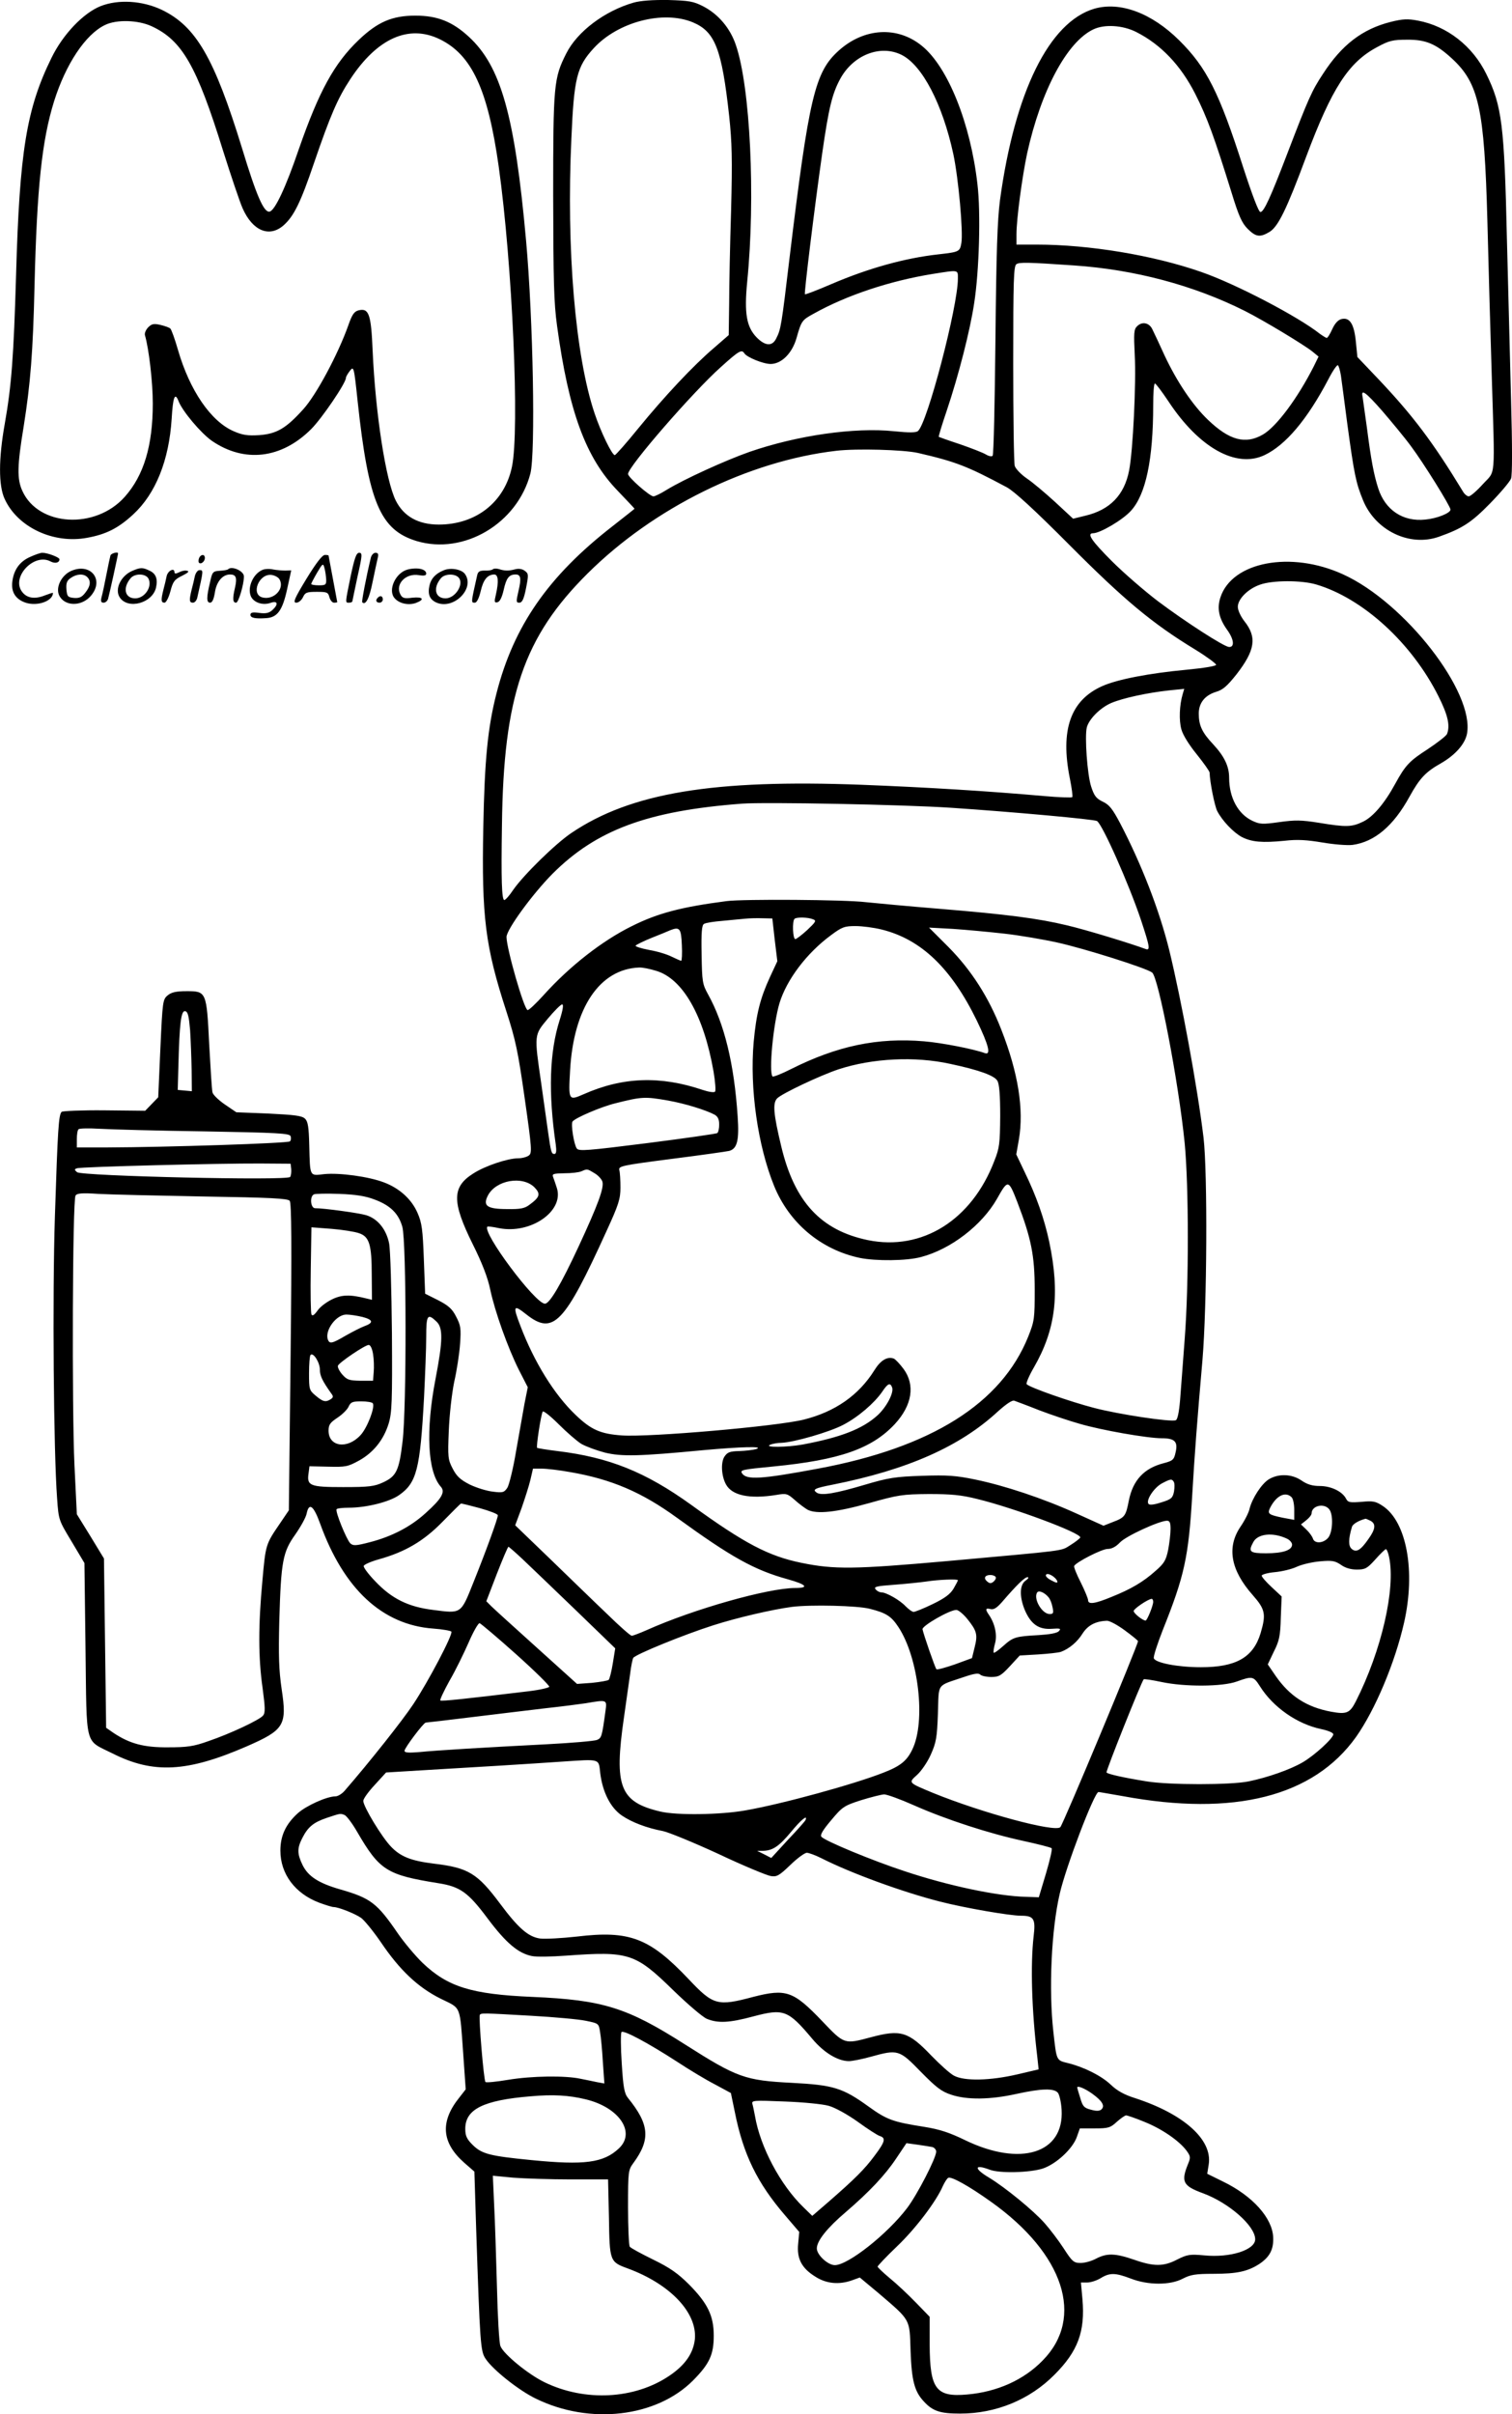 <?xml version="1.0" encoding="UTF-8"?>
<svg xmlns="http://www.w3.org/2000/svg" version="1.0" viewBox="0 0 696.751 1112.427" preserveAspectRatio="xMidYMid meet">
  <g transform="translate(-494.594,1156.703) scale(0.1,-0.1)" fill="#000000" stroke="none">
    <path d="M7866 11555 c-133 -38 -260 -133 -311 -235 -57 -113 -60 -143 -60 -655 1 -392 3 -492 18 -600 54 -395 132 -607 279 -759 43 -45 78 -82 78 -83 0 -1 -46 -37 -102 -81 -296 -230 -455 -460 -534 -769 -41 -160 -55 -309 -61 -619 -8 -412 9 -548 106 -846 43 -133 54 -185 85 -403 33 -231 34 -251 19 -262 -9 -7 -31 -13 -49 -13 -48 0 -153 -35 -207 -70 -99 -62 -99 -131 -3 -325 44 -88 70 -156 81 -210 22 -103 81 -268 132 -370 l41 -80 -15 -75 c-7 -41 -25 -140 -39 -220 -13 -79 -32 -155 -40 -168 -15 -22 -21 -24 -67 -18 -28 3 -76 18 -107 33 -43 22 -60 38 -78 73 -22 42 -23 53 -18 175 3 74 14 171 25 225 12 52 24 131 27 175 5 71 3 85 -18 125 -18 36 -35 51 -83 76 l-60 30 -6 160 c-5 135 -9 167 -29 212 -27 63 -83 114 -155 141 -71 27 -205 45 -275 38 -69 -8 -65 -14 -69 133 -2 83 -6 109 -19 122 -14 14 -46 18 -167 24 l-150 6 -53 36 c-29 20 -55 45 -57 56 -3 12 -9 111 -15 220 -12 244 -13 246 -104 246 -48 0 -70 -5 -87 -19 -23 -19 -24 -26 -34 -244 l-10 -226 -30 -31 -30 -31 -188 2 c-104 1 -193 -3 -197 -7 -14 -14 -18 -79 -31 -479 -12 -368 -6 -1087 10 -1301 7 -102 8 -102 67 -200 l59 -99 5 -396 c6 -460 -6 -416 124 -481 188 -95 344 -87 618 32 174 76 187 97 162 263 -13 89 -15 154 -11 317 8 274 16 316 74 397 25 36 49 79 52 96 11 53 32 37 62 -46 109 -302 287 -467 522 -484 43 -3 80 -10 83 -14 8 -13 -108 -233 -176 -335 -49 -74 -202 -267 -314 -396 -13 -16 -33 -28 -44 -28 -40 0 -135 -43 -174 -78 -55 -50 -80 -103 -80 -172 0 -108 68 -198 179 -240 30 -11 59 -20 66 -20 23 0 100 -31 127 -50 15 -11 56 -61 91 -112 87 -129 171 -208 275 -260 97 -48 88 -24 105 -261 l11 -157 -28 -36 c-91 -112 -84 -209 21 -302 l47 -41 8 -258 c18 -539 20 -570 44 -605 34 -51 154 -146 231 -183 249 -122 556 -86 725 84 75 76 95 118 95 206 0 92 -28 149 -114 236 -51 51 -88 77 -166 115 -55 27 -103 53 -107 59 -4 5 -8 87 -8 181 0 167 1 172 25 205 79 108 74 177 -25 299 -17 21 -22 48 -29 160 -5 74 -5 139 -1 144 10 10 122 -50 258 -138 53 -35 131 -82 172 -103 l74 -40 18 -87 c39 -196 103 -327 232 -477 l65 -76 -5 -54 c-7 -69 16 -113 79 -152 51 -33 110 -38 169 -17 l36 13 84 -70 c153 -131 145 -118 150 -268 5 -138 18 -187 61 -233 41 -45 76 -56 167 -56 166 0 321 64 435 179 108 108 142 199 129 348 l-7 77 29 0 c16 0 44 9 62 20 42 26 68 25 139 -2 80 -31 182 -31 240 0 35 18 58 22 140 22 110 0 159 11 213 46 47 32 65 66 63 121 -3 90 -95 192 -231 258 l-73 36 7 44 c17 114 -116 232 -341 305 -48 15 -82 34 -110 61 -43 41 -122 81 -198 100 -54 13 -52 10 -67 144 -22 196 -9 471 29 635 28 124 160 470 179 470 4 0 54 -9 112 -19 513 -95 879 -2 1075 273 88 125 179 341 221 526 54 237 12 465 -98 538 -33 22 -46 24 -98 19 -53 -4 -62 -3 -71 14 -17 34 -70 59 -121 59 -34 0 -58 7 -84 25 -45 31 -106 33 -151 6 -34 -21 -77 -88 -89 -136 -3 -16 -22 -54 -42 -83 -64 -95 -45 -200 57 -315 57 -65 62 -87 36 -175 -34 -112 -113 -157 -275 -157 -107 0 -209 20 -217 41 -3 8 16 66 41 130 100 250 119 335 136 624 11 190 23 345 47 620 21 249 24 862 5 1025 -28 232 -102 634 -158 864 -46 186 -129 399 -227 586 -34 64 -49 84 -79 98 -31 15 -40 27 -54 70 -18 56 -30 230 -20 272 10 39 62 91 113 113 55 23 166 47 267 58 l69 7 -7 -24 c-15 -50 -18 -121 -6 -163 7 -26 36 -72 71 -115 32 -40 59 -78 59 -84 1 -43 23 -153 35 -177 24 -46 75 -99 114 -120 46 -23 94 -27 196 -17 60 7 103 4 175 -8 53 -9 114 -14 139 -11 101 14 188 87 262 222 47 85 74 114 145 154 66 38 111 89 120 136 36 191 -287 606 -572 735 -239 109 -510 58 -564 -106 -17 -51 -7 -97 30 -149 33 -45 36 -82 9 -80 -24 2 -198 114 -326 210 -62 47 -159 131 -213 185 -93 93 -118 129 -87 129 32 0 136 61 174 103 69 75 103 237 103 488 0 54 3 99 8 99 4 0 32 -37 62 -82 141 -214 312 -310 443 -248 97 46 197 164 294 349 20 39 40 68 44 65 4 -2 10 -23 14 -47 3 -23 17 -125 30 -227 31 -227 39 -268 72 -348 57 -140 215 -216 350 -168 107 38 149 65 235 153 48 49 92 101 97 115 6 16 6 149 0 364 -5 186 -13 519 -19 739 -12 527 -23 615 -95 761 -63 129 -181 221 -315 246 -47 9 -70 8 -126 -6 -130 -33 -225 -105 -312 -240 -51 -77 -66 -111 -163 -364 -78 -204 -109 -272 -125 -272 -8 0 -37 76 -79 205 -111 347 -169 461 -295 586 -127 126 -272 180 -391 146 -208 -61 -367 -383 -435 -882 -12 -93 -17 -237 -21 -645 -3 -289 -8 -529 -13 -533 -4 -5 -18 -2 -31 6 -13 8 -67 29 -119 47 -52 17 -96 33 -98 34 -2 2 15 57 37 122 54 161 107 367 126 494 23 146 31 417 15 549 -32 280 -136 539 -255 636 -113 93 -267 84 -384 -21 -110 -99 -137 -212 -227 -957 -37 -312 -40 -328 -61 -369 -18 -38 -51 -36 -91 5 -46 48 -57 110 -43 255 39 391 14 899 -52 1091 -26 78 -81 143 -151 179 -45 23 -64 26 -161 29 -71 1 -127 -3 -159 -12z m273 -91 c102 -43 133 -122 167 -431 13 -122 15 -198 9 -433 -5 -157 -9 -351 -9 -431 l-2 -146 -69 -60 c-94 -80 -227 -222 -348 -370 -55 -68 -104 -123 -108 -123 -13 0 -65 108 -93 192 -89 264 -131 758 -107 1268 12 278 25 330 103 415 111 121 320 176 457 119z m2042 -44 c115 -58 206 -154 273 -286 56 -111 87 -197 167 -454 33 -108 48 -141 74 -167 38 -38 57 -41 102 -14 39 25 77 101 168 346 118 315 195 435 327 505 55 30 72 34 138 34 86 1 133 -19 206 -86 125 -115 150 -230 164 -748 5 -201 14 -520 20 -710 15 -494 19 -438 -41 -504 -28 -31 -57 -56 -65 -56 -7 0 -20 10 -27 23 -138 227 -230 349 -389 517 l-97 102 -7 70 c-8 82 -28 114 -66 105 -16 -4 -31 -20 -43 -47 -10 -22 -21 -40 -25 -40 -4 0 -18 9 -32 19 -101 80 -390 231 -547 285 -220 77 -517 126 -757 126 l-94 0 0 48 c0 70 26 263 49 372 64 290 184 515 306 572 51 24 134 19 196 -12z m-1080 -106 c95 -48 188 -226 238 -457 24 -113 46 -360 37 -410 -7 -40 -10 -41 -106 -52 -154 -17 -323 -64 -493 -137 -65 -28 -120 -49 -122 -47 -4 5 44 398 80 651 30 209 46 274 83 342 60 110 185 159 283 110z m794 -970 c279 -19 551 -91 788 -210 87 -44 271 -155 311 -187 l28 -23 -22 -45 c-74 -146 -171 -277 -234 -314 -81 -47 -155 -27 -254 68 -71 68 -143 176 -199 295 -24 53 -50 108 -57 122 -14 30 -47 37 -70 14 -15 -14 -16 -32 -11 -133 7 -126 -8 -441 -26 -532 -22 -113 -88 -181 -201 -208 l-57 -14 -83 77 c-46 42 -104 91 -131 109 -26 18 -50 43 -55 57 -4 14 -7 227 -7 473 0 387 2 449 15 457 14 9 49 9 265 -6z m-535 -61 c0 -128 -141 -667 -184 -702 -9 -8 -41 -8 -110 -1 -182 19 -446 -19 -666 -95 -111 -39 -302 -126 -382 -175 -27 -17 -54 -30 -61 -30 -17 0 -117 88 -117 103 0 34 301 380 428 493 84 76 96 82 108 63 11 -18 87 -49 121 -49 50 0 99 49 119 118 23 81 25 84 80 114 152 85 351 151 549 183 121 19 115 20 115 -22z m1956 -610 c42 -49 102 -121 132 -162 57 -76 182 -277 182 -292 0 -16 -62 -41 -116 -46 -103 -11 -185 44 -217 144 -20 62 -33 130 -52 278 -9 66 -18 130 -20 143 -9 39 13 24 91 -65z m-2140 -193 c173 -40 226 -60 409 -158 34 -18 128 -104 290 -267 251 -252 380 -360 577 -480 54 -33 97 -65 98 -71 0 -6 -54 -15 -137 -23 -171 -16 -317 -44 -387 -75 -147 -65 -195 -202 -150 -426 9 -45 14 -83 11 -86 -3 -3 -61 -1 -129 5 -260 23 -535 40 -841 52 -684 26 -1064 -37 -1338 -222 -73 -49 -220 -193 -268 -262 -17 -26 -36 -47 -41 -47 -12 0 -15 94 -11 345 7 594 100 867 395 1160 305 303 741 518 1146 565 92 11 309 5 376 -10z m1835 -606 c216 -64 441 -270 564 -516 43 -86 54 -134 39 -173 -4 -9 -44 -40 -89 -70 -84 -54 -103 -74 -150 -160 -49 -90 -102 -152 -148 -174 -52 -25 -77 -26 -204 -5 -81 13 -110 13 -182 3 -78 -11 -90 -10 -124 6 -66 31 -107 107 -107 198 0 53 -22 99 -74 155 -51 54 -66 87 -66 141 0 49 28 84 79 100 32 9 52 27 95 81 86 111 95 171 36 245 -17 22 -30 50 -30 66 0 36 47 83 102 102 58 21 191 21 259 1z m-1681 -1029 c283 -19 658 -53 671 -61 25 -15 147 -290 203 -457 41 -124 44 -142 19 -132 -67 25 -276 89 -363 109 -129 31 -273 50 -590 76 -135 11 -285 25 -333 30 -97 12 -566 15 -643 5 -207 -27 -316 -55 -436 -115 -138 -68 -288 -186 -406 -317 -36 -40 -70 -72 -75 -70 -17 5 -97 284 -97 337 1 35 119 197 212 291 202 202 438 290 873 323 106 8 741 -4 965 -19z m-814 -608 l12 -99 -34 -73 c-45 -98 -63 -169 -75 -299 -19 -214 19 -478 94 -663 70 -172 216 -294 395 -332 74 -15 216 -14 282 4 138 36 281 147 350 268 51 91 53 90 94 -15 64 -167 80 -246 80 -403 0 -133 -1 -144 -30 -217 -124 -308 -447 -511 -969 -608 -262 -49 -330 -53 -350 -21 -9 15 1 17 145 31 306 30 454 82 560 196 79 86 94 179 40 253 -17 23 -37 44 -45 48 -30 11 -61 -7 -90 -54 -72 -115 -181 -191 -325 -227 -123 -31 -712 -82 -838 -73 -99 7 -142 26 -213 94 -99 94 -192 245 -255 411 -36 93 -32 100 27 53 124 -98 175 -45 370 384 56 122 64 148 64 200 0 33 -2 69 -5 80 -5 19 8 22 239 52 134 17 254 34 267 37 37 10 47 48 39 161 -16 240 -61 425 -136 560 -26 47 -28 58 -30 184 -2 103 1 135 11 141 8 5 46 11 85 14 38 4 86 8 105 10 19 2 55 3 80 2 l45 -1 11 -98z m177 94 c16 -6 12 -12 -27 -49 -25 -23 -50 -42 -55 -42 -12 0 -15 82 -4 93 8 9 63 8 86 -2z m316 -47 c182 -45 321 -179 438 -419 56 -116 67 -162 36 -150 -49 18 -195 47 -279 54 -214 18 -400 -21 -613 -128 -43 -22 -82 -37 -85 -34 -18 19 3 241 32 338 33 108 125 230 236 312 52 39 64 43 114 43 31 0 85 -7 121 -16z m-921 -72 c2 -39 0 -72 -3 -72 -3 0 -23 9 -44 19 -21 11 -68 25 -104 31 -37 7 -65 16 -62 20 3 4 35 20 72 35 38 15 77 31 88 36 43 17 50 8 53 -69z m1487 53 c71 -8 181 -27 244 -41 126 -28 408 -117 436 -138 29 -21 122 -505 150 -785 19 -197 20 -651 0 -906 -8 -104 -17 -230 -21 -278 -5 -59 -12 -91 -20 -94 -23 -9 -263 27 -377 57 -108 28 -294 93 -310 109 -4 4 11 39 33 77 101 175 121 340 71 579 -23 108 -60 212 -113 321 l-39 82 12 68 c24 139 -3 308 -81 507 -58 149 -138 274 -244 381 l-89 89 110 -6 c60 -4 167 -14 238 -22z m-1606 -171 c123 -36 220 -206 265 -464 8 -47 11 -89 7 -93 -5 -5 -30 -1 -57 8 -195 66 -369 60 -549 -20 -69 -30 -70 -29 -62 110 16 288 136 467 318 474 14 1 49 -6 78 -15z m-444 -227 c-47 -147 -53 -335 -18 -574 4 -30 2 -43 -6 -43 -14 0 -16 6 -30 105 -6 44 -20 143 -31 220 -33 227 -33 222 30 298 30 36 60 66 66 66 8 1 4 -25 -11 -72z m-1703 -47 c3 -47 6 -129 7 -183 l1 -98 -32 3 -33 3 3 110 c5 195 12 256 31 253 13 -3 17 -21 23 -88z m3503 -155 c132 -28 204 -54 217 -78 9 -15 13 -66 13 -162 -1 -126 -3 -147 -27 -207 -104 -273 -333 -416 -583 -365 -216 45 -338 176 -399 432 -36 150 -40 199 -19 221 23 23 199 106 283 134 156 51 352 61 515 25z m-1300 -169 c78 -14 172 -43 214 -65 15 -9 21 -21 21 -46 0 -18 -4 -36 -9 -39 -4 -3 -149 -24 -322 -46 -278 -35 -315 -38 -325 -25 -13 17 -28 111 -20 124 10 16 131 68 196 84 123 31 137 32 245 13z m-2138 -142 c339 -6 393 -9 398 -22 3 -8 2 -19 -3 -24 -9 -9 -570 -27 -839 -28 l-143 0 0 38 c0 21 3 42 8 46 4 4 48 5 97 2 50 -3 266 -9 482 -12z m401 -174 c1 -14 -1 -30 -5 -36 -12 -18 -963 4 -982 22 -13 11 -13 14 0 18 18 7 660 23 844 22 l140 -1 3 -25z m1398 -19 c17 -10 33 -28 36 -39 8 -29 -21 -107 -110 -299 -81 -174 -133 -263 -155 -263 -45 0 -291 330 -265 355 1 2 26 -1 54 -7 144 -28 297 76 267 182 -6 19 -14 43 -18 53 -6 15 0 17 51 18 33 0 68 4 79 9 28 12 26 12 61 -9z m-277 -65 c29 -30 25 -45 -23 -80 -22 -17 -42 -21 -102 -20 -94 0 -114 15 -90 62 37 72 160 93 215 38z m-1527 -42 c312 -5 390 -9 399 -20 8 -10 10 -194 4 -720 l-8 -706 -42 -62 c-65 -95 -65 -96 -80 -264 -19 -203 -19 -354 1 -493 12 -91 13 -114 2 -127 -17 -20 -150 -83 -253 -118 -67 -24 -97 -28 -185 -28 -112 -1 -177 17 -252 67 l-33 23 -5 390 -5 390 -62 102 -63 102 -11 227 c-12 257 -9 1221 5 1241 6 11 30 13 105 8 53 -3 270 -8 483 -12z m790 -14 c73 -27 111 -65 128 -126 19 -68 20 -835 1 -989 -16 -135 -29 -160 -89 -188 -41 -19 -65 -22 -185 -22 -154 0 -168 6 -159 65 l4 31 87 -2 c79 -2 90 0 141 28 67 37 114 96 137 171 15 50 17 102 15 417 -2 201 -7 383 -13 413 -13 65 -53 114 -106 130 -34 10 -193 32 -235 32 -21 0 -26 55 -5 64 6 3 59 4 117 2 76 -3 121 -10 162 -26z m-72 -155 c48 -16 59 -52 59 -194 l1 -113 -25 6 c-76 19 -114 18 -159 -4 -25 -12 -56 -35 -67 -52 -16 -22 -24 -26 -28 -17 -3 8 -5 101 -3 208 l3 193 92 -7 c50 -4 107 -13 127 -20z m16 -386 c50 -13 53 -27 8 -43 -16 -6 -55 -26 -85 -43 -63 -37 -74 -39 -82 -19 -16 42 38 116 85 116 16 0 49 -5 74 -11z m341 -21 c31 -29 30 -87 -4 -264 -46 -238 -37 -428 24 -497 22 -24 5 -55 -70 -122 -69 -63 -156 -108 -257 -134 -65 -17 -77 -17 -90 -5 -17 17 -70 146 -63 157 2 4 28 7 56 7 82 0 188 27 232 58 81 57 97 118 115 451 5 102 10 226 10 278 0 101 6 110 47 71z m-292 -150 c4 -24 5 -61 3 -83 l-3 -40 -59 0 c-51 1 -61 4 -83 29 -13 15 -22 33 -20 40 4 14 125 96 142 96 8 0 16 -17 20 -42z m-245 -72 c0 -28 11 -51 52 -109 11 -14 10 -19 -2 -27 -23 -15 -36 -12 -69 16 -30 25 -31 29 -31 103 0 43 3 81 7 85 13 13 43 -35 43 -68z m2637 -82 c9 -24 -26 -91 -68 -129 -69 -62 -168 -101 -345 -134 -72 -13 -180 -14 -149 -1 11 5 35 9 52 9 57 2 223 50 285 83 69 36 143 100 179 152 26 39 37 44 46 20z m678 -105 c55 -21 139 -49 185 -62 102 -30 314 -67 380 -67 60 0 75 -16 63 -66 -7 -33 -13 -38 -55 -49 -90 -23 -141 -78 -160 -171 -14 -72 -18 -79 -74 -100 l-43 -17 -124 56 c-154 70 -332 129 -468 157 -87 18 -127 21 -244 17 -123 -4 -155 -9 -263 -41 -138 -41 -200 -51 -222 -37 -22 15 -10 21 72 37 347 69 588 176 763 338 38 34 66 53 75 49 8 -3 60 -22 115 -44z m-3071 32 c11 -18 -26 -114 -57 -147 -61 -66 -147 -53 -147 21 0 27 7 37 40 59 23 15 46 38 52 51 10 22 18 25 59 25 26 0 50 -4 53 -9z m961 -187 c21 -12 70 -30 108 -40 77 -19 159 -17 452 11 176 16 287 19 245 5 -14 -4 -49 -8 -77 -9 -44 -1 -55 -5 -69 -26 -17 -27 -14 -88 7 -127 28 -52 109 -69 233 -49 46 8 51 6 85 -24 20 -18 46 -37 58 -44 42 -22 133 -12 283 30 135 38 154 41 275 42 103 0 150 -4 225 -23 165 -40 477 -156 474 -177 -1 -4 -21 -20 -45 -35 -47 -29 -7 -23 -569 -74 -428 -38 -520 -39 -671 -8 -151 31 -261 88 -509 268 -210 151 -377 218 -615 247 -49 6 -92 13 -94 15 -5 5 18 155 26 167 3 5 36 -21 73 -58 37 -37 84 -78 105 -91z m-51 -130 c191 -33 330 -93 491 -210 251 -182 356 -241 512 -284 86 -24 99 -40 33 -40 -124 0 -468 -97 -684 -194 -32 -14 -63 -26 -69 -26 -6 0 -56 44 -111 98 -56 53 -174 168 -263 254 l-163 157 29 78 c15 43 34 102 41 131 l12 52 41 0 c23 0 82 -7 131 -16z m2781 -45 c4 -6 4 -25 1 -44 -6 -30 -12 -36 -57 -50 -30 -10 -54 -14 -60 -8 -15 15 24 75 61 95 40 21 46 22 55 7z m543 -71 c7 -7 12 -33 12 -58 l0 -46 -54 10 c-66 14 -71 18 -56 48 29 55 70 74 98 46z m-3741 -50 c46 -13 83 -27 83 -33 0 -15 -53 -161 -112 -308 -59 -148 -55 -145 -186 -128 -115 14 -191 52 -266 131 -32 33 -56 65 -54 72 2 6 33 20 69 30 122 34 207 84 294 173 44 45 82 83 85 84 3 1 42 -9 87 -21z m3914 -5 c20 -24 17 -108 -6 -133 -23 -25 -62 -26 -69 -2 -4 11 -17 29 -31 42 l-24 23 24 19 c14 11 25 25 25 32 0 35 57 49 81 19z m190 -53 c26 -14 24 -38 -9 -84 -36 -52 -56 -64 -77 -46 -16 13 -16 45 1 102 4 13 31 29 62 37 2 1 12 -4 23 -9z m-921 -38 c0 -21 -5 -64 -11 -96 -10 -49 -19 -63 -58 -97 -57 -51 -113 -84 -203 -120 -77 -32 -108 -36 -108 -15 0 7 -15 44 -34 82 -19 37 -33 72 -30 76 12 19 128 78 154 78 19 0 38 10 57 30 27 29 179 99 216 100 13 0 17 -8 17 -38z m535 -44 c14 -6 25 -19 25 -28 0 -26 -43 -40 -120 -40 -75 0 -83 7 -59 51 20 39 89 47 154 17z m-3521 -95 c34 -32 143 -137 244 -234 l183 -177 -11 -68 c-6 -38 -15 -73 -19 -77 -4 -4 -39 -10 -77 -14 l-69 -5 -185 167 c-102 92 -196 177 -209 190 l-24 24 48 125 c27 69 51 126 54 126 2 0 32 -26 65 -57z m3993 10 c31 -146 -35 -432 -153 -665 -28 -55 -43 -61 -114 -48 -113 21 -191 72 -255 164 l-37 54 28 59 c25 49 30 73 32 156 l4 98 -46 43 c-25 23 -46 47 -46 53 0 5 27 13 60 16 33 3 79 14 102 25 24 11 72 22 108 25 55 5 68 2 95 -16 19 -14 45 -22 73 -22 39 0 48 5 85 46 23 26 45 47 49 48 4 1 11 -16 15 -36z m-1529 -112 c3 -9 -5 -8 -27 4 -18 9 -29 20 -25 26 7 12 45 -10 52 -30z m-284 20 c3 -5 -1 -14 -9 -21 -12 -10 -18 -10 -30 0 -18 15 -11 30 15 30 10 0 21 -4 24 -9z m138 -17 c-28 -19 -29 -75 -3 -137 28 -64 64 -89 123 -85 40 3 45 1 33 -11 -8 -9 -43 -15 -92 -18 -108 -6 -118 -9 -164 -50 -22 -20 -42 -34 -44 -31 -2 2 0 21 6 42 11 39 0 91 -27 131 -19 27 -17 34 6 28 15 -4 29 5 53 32 68 79 105 115 118 115 7 0 4 -7 -9 -16z m-312 2 c0 -3 -9 -20 -20 -39 -15 -25 -40 -44 -96 -71 -41 -20 -81 -36 -88 -36 -7 0 -23 12 -37 26 -26 28 -89 64 -112 64 -8 0 -20 6 -26 14 -10 12 4 15 86 21 53 4 120 11 148 15 58 9 145 12 145 6z m418 -79 c7 -8 15 -28 18 -45 6 -27 4 -32 -13 -32 -35 0 -76 70 -58 99 7 12 34 1 53 -22z m482 -21 c0 -17 -28 -86 -35 -86 -13 0 -55 33 -55 44 0 10 66 55 83 56 4 0 7 -6 7 -14z m-1305 -32 c75 -19 98 -34 131 -84 93 -141 127 -435 64 -564 -25 -52 -54 -76 -131 -106 -133 -53 -471 -146 -640 -175 -113 -20 -315 -23 -390 -5 -187 44 -214 115 -168 432 11 79 24 171 29 205 4 34 11 66 14 71 10 16 233 107 368 150 109 35 272 73 363 85 86 11 304 6 360 -9z m448 -46 c45 -56 49 -73 34 -132 l-12 -49 -79 -29 c-44 -15 -82 -26 -85 -22 -6 6 -60 162 -64 184 -2 16 123 88 155 89 9 1 32 -18 51 -41z m726 -53 c34 -25 61 -47 61 -50 0 -18 -345 -844 -358 -857 -25 -25 -361 66 -587 158 -115 48 -114 46 -73 83 19 17 48 59 63 93 25 56 29 78 33 190 5 144 -9 124 120 168 47 16 67 19 75 11 6 -6 29 -11 51 -11 35 0 45 6 86 50 l45 49 86 5 c46 3 93 8 104 12 38 14 76 46 100 85 24 37 59 56 111 58 12 1 49 -19 83 -44z m-2805 -110 c86 -77 154 -144 153 -150 -2 -5 -46 -15 -98 -21 -283 -34 -400 -47 -404 -42 -3 2 16 43 42 90 27 46 66 126 88 176 22 51 45 91 51 90 6 -2 82 -66 168 -143z m3428 -148 c61 -97 172 -174 282 -197 33 -7 56 -17 56 -24 0 -18 -86 -97 -141 -129 -56 -33 -161 -70 -249 -88 -82 -17 -367 -17 -470 0 -112 18 -180 34 -185 41 -4 6 161 418 171 429 2 3 39 -3 82 -12 107 -23 281 -22 347 2 72 26 77 25 107 -22z m-3016 -114 c-16 -118 -18 -124 -39 -133 -12 -5 -116 -14 -232 -20 -292 -15 -508 -28 -587 -36 -49 -4 -68 -3 -68 6 0 13 88 130 98 130 4 0 99 11 212 25 113 14 266 32 340 41 74 8 158 19 185 23 100 17 98 17 91 -36z m-24 -287 c11 -87 47 -158 99 -194 47 -32 116 -58 190 -72 25 -5 140 -52 255 -105 114 -54 223 -99 241 -102 28 -5 39 1 91 51 32 31 66 56 76 56 9 0 39 -11 67 -25 136 -69 374 -156 547 -200 113 -29 321 -65 373 -65 59 0 68 -14 58 -95 -15 -132 -9 -340 17 -556 l6 -57 -98 -23 c-124 -29 -244 -32 -292 -6 -19 10 -65 52 -104 92 -106 111 -141 122 -279 85 -123 -33 -122 -33 -224 74 -133 139 -166 151 -318 112 -165 -44 -184 -39 -298 82 -180 190 -272 225 -514 196 -71 -8 -148 -12 -171 -9 -54 8 -100 48 -184 161 -104 139 -145 165 -305 184 -105 13 -153 32 -197 78 -42 43 -128 185 -128 211 0 10 24 43 53 74 l52 57 165 10 c226 13 501 30 645 40 181 12 169 15 177 -54z m1445 -147 c149 -66 346 -130 503 -164 69 -15 128 -30 132 -34 4 -3 -8 -55 -26 -116 l-33 -110 -59 2 c-131 3 -359 51 -562 119 -146 48 -366 139 -381 158 -7 8 7 31 45 76 51 61 59 67 137 92 45 14 93 26 106 27 12 1 75 -22 138 -50z m-2623 -45 c9 -4 35 -38 58 -78 103 -177 136 -198 373 -236 102 -16 138 -42 229 -164 84 -112 141 -160 204 -172 19 -4 90 -3 156 2 291 21 319 12 496 -161 65 -63 134 -122 153 -130 51 -21 103 -19 214 11 140 37 160 30 271 -102 54 -65 119 -104 170 -104 15 0 60 9 100 20 126 35 132 33 231 -69 72 -73 95 -91 141 -106 72 -24 179 -23 300 4 114 25 173 27 191 5 7 -9 15 -44 17 -78 12 -201 -189 -264 -445 -140 -72 35 -118 50 -187 61 -145 23 -172 32 -258 94 -119 86 -162 99 -353 109 -216 11 -252 24 -491 176 -268 171 -379 206 -705 220 -280 12 -390 46 -506 157 -34 33 -85 94 -114 136 -95 139 -125 162 -264 202 -101 29 -149 60 -175 113 -25 52 -25 77 -1 124 26 51 51 72 113 93 63 21 62 21 82 13z m2124 -23 c-1 -4 -38 -46 -81 -91 l-77 -84 -33 17 -32 16 27 0 c45 1 74 21 129 87 46 56 78 82 67 55z m-1263 -902 c104 -6 217 -16 250 -23 59 -12 60 -12 66 -51 4 -22 10 -85 13 -139 l7 -99 -33 6 c-18 4 -53 11 -78 16 -70 15 -224 13 -332 -5 -54 -9 -102 -14 -105 -10 -8 8 -32 298 -26 309 5 9 12 9 238 -4z m2584 -359 c47 -34 59 -56 43 -72 -8 -8 -23 -9 -48 -2 -32 8 -39 15 -50 54 -8 25 -14 46 -14 48 -1 11 34 -3 69 -28z m-2334 -26 c154 -37 232 -152 153 -226 -71 -67 -159 -78 -403 -54 -193 19 -229 28 -272 71 -26 26 -33 41 -33 73 0 90 82 132 302 150 102 9 175 5 253 -14z m1120 -30 c29 -8 85 -39 133 -73 45 -33 92 -63 102 -66 29 -9 25 -26 -24 -91 -45 -61 -91 -107 -214 -214 l-73 -63 -40 39 c-107 103 -200 279 -224 421 -4 21 -9 46 -12 56 -4 16 5 17 149 11 84 -3 176 -12 203 -20z m1455 -74 c80 -32 160 -87 194 -133 18 -25 19 -31 7 -60 -34 -83 -24 -102 69 -136 119 -44 240 -150 240 -212 0 -49 -115 -86 -235 -74 -66 6 -78 4 -124 -19 -63 -33 -108 -33 -199 -1 -87 30 -125 31 -175 5 -20 -11 -52 -20 -71 -20 -32 0 -39 6 -79 68 -24 37 -64 89 -87 115 -52 59 -182 165 -256 210 -71 42 -70 64 2 37 45 -18 186 -14 245 5 63 21 140 93 158 148 l13 37 69 0 c62 0 72 3 101 30 18 16 38 30 43 30 6 0 44 -13 85 -30z m-977 -116 c9 -3 17 -12 17 -21 0 -29 -87 -198 -134 -260 -91 -120 -272 -263 -333 -263 -32 0 -83 47 -83 77 0 35 48 95 134 168 107 92 181 170 232 247 l47 70 51 -7 c28 -4 59 -9 69 -11z m-1666 -149 l171 0 4 -176 c3 -201 4 -204 86 -234 196 -72 321 -204 310 -326 -7 -65 -45 -120 -118 -169 -160 -108 -388 -120 -574 -30 -75 36 -190 130 -204 167 -6 15 -13 138 -16 273 -4 135 -9 305 -13 378 l-6 134 94 -9 c52 -4 171 -8 266 -8z m1937 -104 c335 -239 431 -533 237 -730 -87 -90 -210 -145 -348 -157 -144 -13 -172 25 -173 229 l0 129 -64 66 c-36 37 -89 87 -120 112 -30 25 -55 49 -56 53 0 4 41 47 90 94 84 80 180 206 211 278 8 17 18 33 24 37 13 9 97 -38 199 -111z M5410 11539 c-80 -32 -174 -130 -227 -239 -115 -234 -147 -431 -163 -1000 -11 -375 -21 -510 -52 -685 -29 -162 -29 -285 -1 -346 59 -131 225 -209 380 -180 89 16 145 45 213 108 103 95 165 249 177 441 6 101 15 124 32 80 18 -46 102 -146 153 -182 150 -103 321 -83 458 54 49 49 160 212 160 236 0 5 8 19 18 32 18 23 19 21 36 -140 50 -466 104 -593 272 -644 218 -65 464 81 524 311 24 93 13 710 -20 1075 -52 576 -116 802 -264 938 -76 70 -145 97 -246 97 -107 0 -174 -29 -261 -112 -113 -108 -183 -236 -276 -503 -61 -179 -111 -284 -135 -288 -26 -5 -60 72 -127 293 -128 416 -212 561 -370 637 -89 42 -199 49 -281 17z m235 -93 c140 -65 207 -181 329 -574 37 -117 77 -236 90 -265 46 -104 123 -136 189 -78 47 42 78 104 140 287 75 219 109 298 167 386 124 189 270 254 413 184 147 -72 221 -231 271 -586 63 -449 97 -1215 61 -1384 -34 -163 -166 -266 -337 -266 -94 0 -161 37 -198 110 -46 91 -94 400 -107 693 -7 166 -17 196 -65 184 -20 -5 -30 -20 -47 -69 -48 -135 -148 -321 -207 -386 -80 -89 -123 -114 -204 -120 -53 -3 -76 0 -117 18 -105 45 -203 188 -257 375 -14 49 -30 93 -35 98 -5 5 -25 12 -46 17 -30 7 -40 5 -56 -11 -11 -11 -18 -28 -15 -37 18 -62 36 -215 36 -314 0 -194 -41 -331 -129 -430 -135 -152 -398 -137 -472 27 -25 54 -24 116 6 297 31 195 43 342 50 648 11 452 34 670 90 850 54 172 145 309 235 352 53 26 153 23 215 -6z M5085 9001 c-48 -21 -75 -59 -82 -112 -7 -49 14 -83 61 -99 55 -18 126 8 126 45 0 2 -18 -4 -39 -12 -48 -19 -85 -11 -106 21 -45 68 60 176 134 136 21 -11 41 -6 41 10 0 9 -55 30 -79 30 -9 0 -34 -9 -56 -19z M5455 9008 c-2 -7 -11 -48 -19 -90 -8 -42 -18 -88 -22 -102 -5 -20 -2 -26 9 -26 9 0 18 8 21 18 5 16 46 203 46 209 0 9 -31 1 -35 -9z M6562 8913 c-26 -128 -26 -123 -7 -123 8 0 15 3 15 8 1 4 11 55 24 115 22 97 22 107 7 107 -13 0 -21 -23 -39 -107z M6655 8998 c-22 -91 -43 -203 -40 -206 16 -16 33 18 48 94 10 49 21 99 24 112 4 16 1 22 -11 22 -8 0 -18 -10 -21 -22z M5863 8995 c-3 -9 -3 -18 0 -21 9 -9 27 6 27 22 0 19 -19 18 -27 -1z M6358 8900 c-56 -92 -63 -110 -47 -110 11 0 24 11 31 25 10 22 17 25 64 25 47 0 52 -2 58 -25 4 -14 13 -25 21 -25 8 0 15 1 15 3 0 1 -9 49 -20 107 -11 58 -20 106 -20 107 0 2 -8 3 -17 3 -12 0 -41 -38 -85 -110z m91 -2 c1 -25 -2 -28 -34 -28 -19 0 -35 3 -35 6 0 3 12 26 27 52 26 44 28 45 34 22 4 -14 7 -37 8 -52z M5273 8936 c-44 -20 -71 -75 -55 -111 24 -53 104 -54 147 -3 63 74 -2 154 -92 114z m75 -28 c18 -18 15 -42 -9 -72 -16 -21 -28 -26 -53 -24 -28 3 -31 7 -34 40 -2 28 2 40 20 52 27 19 59 21 76 4z M5554 8936 c-52 -23 -81 -85 -56 -122 38 -57 151 -26 167 46 9 40 -1 65 -31 78 -31 15 -41 15 -80 -2z m76 -35 c19 -37 -17 -91 -61 -91 -48 0 -59 48 -21 93 20 23 69 22 82 -2z M5997 8944 c-3 -3 -20 -6 -39 -7 -31 -2 -34 -5 -44 -52 -17 -70 -17 -95 0 -95 10 0 17 16 22 46 7 50 35 84 70 84 28 0 33 -15 23 -60 -12 -51 -11 -70 5 -70 11 0 36 84 36 121 0 25 -56 50 -73 33z M6155 8941 c-42 -18 -69 -78 -54 -119 11 -30 54 -46 91 -33 34 12 39 -6 8 -34 -15 -13 -30 -16 -60 -12 -30 4 -40 2 -40 -9 0 -14 22 -19 75 -15 50 4 73 37 94 133 l19 87 -27 -1 c-14 0 -39 2 -56 5 -16 4 -39 3 -50 -2z m78 -42 c27 -43 -24 -98 -77 -85 -56 14 -17 111 41 104 14 -2 30 -10 36 -19z M6825 8943 c-56 -14 -94 -96 -60 -133 22 -25 65 -33 98 -21 42 16 32 29 -17 24 -37 -5 -46 -2 -55 15 -25 47 24 99 85 89 24 -4 34 -2 34 7 0 21 -41 30 -85 19z M6990 8939 c-37 -15 -58 -38 -65 -70 -9 -40 1 -64 31 -78 80 -36 181 65 132 132 -16 21 -66 30 -98 16z m70 -34 c25 -30 -16 -95 -61 -95 -48 0 -59 48 -21 93 18 21 65 22 82 2z M7217 8944 c-4 -4 -20 -7 -37 -6 -23 0 -31 -4 -35 -21 -29 -129 -29 -127 -11 -127 9 0 19 20 27 53 12 53 31 76 62 77 19 0 22 -31 8 -93 -8 -33 -7 -38 7 -35 11 2 21 22 29 57 12 54 24 71 55 71 24 0 27 -18 13 -77 -11 -48 -11 -53 4 -53 13 0 21 16 31 67 12 62 12 67 -6 80 -12 9 -28 11 -44 7 -30 -8 -48 -8 -75 1 -11 3 -24 3 -28 -1z M5714 8913 c-3 -16 -10 -44 -15 -63 -12 -48 -11 -60 5 -60 7 0 19 22 27 52 12 46 19 55 54 72 28 14 35 21 23 23 -9 3 -26 -1 -37 -7 -14 -7 -21 -7 -21 0 0 23 -30 8 -36 -17z M5844 8913 c-3 -16 -10 -44 -15 -63 -12 -49 -11 -60 6 -60 8 0 17 10 20 23 29 129 29 127 10 127 -8 0 -17 -12 -21 -27z M6687 8813 c-12 -11 -8 -23 8 -23 8 0 15 7 15 15 0 16 -12 20 -23 8z"></path>
  </g>
</svg>
